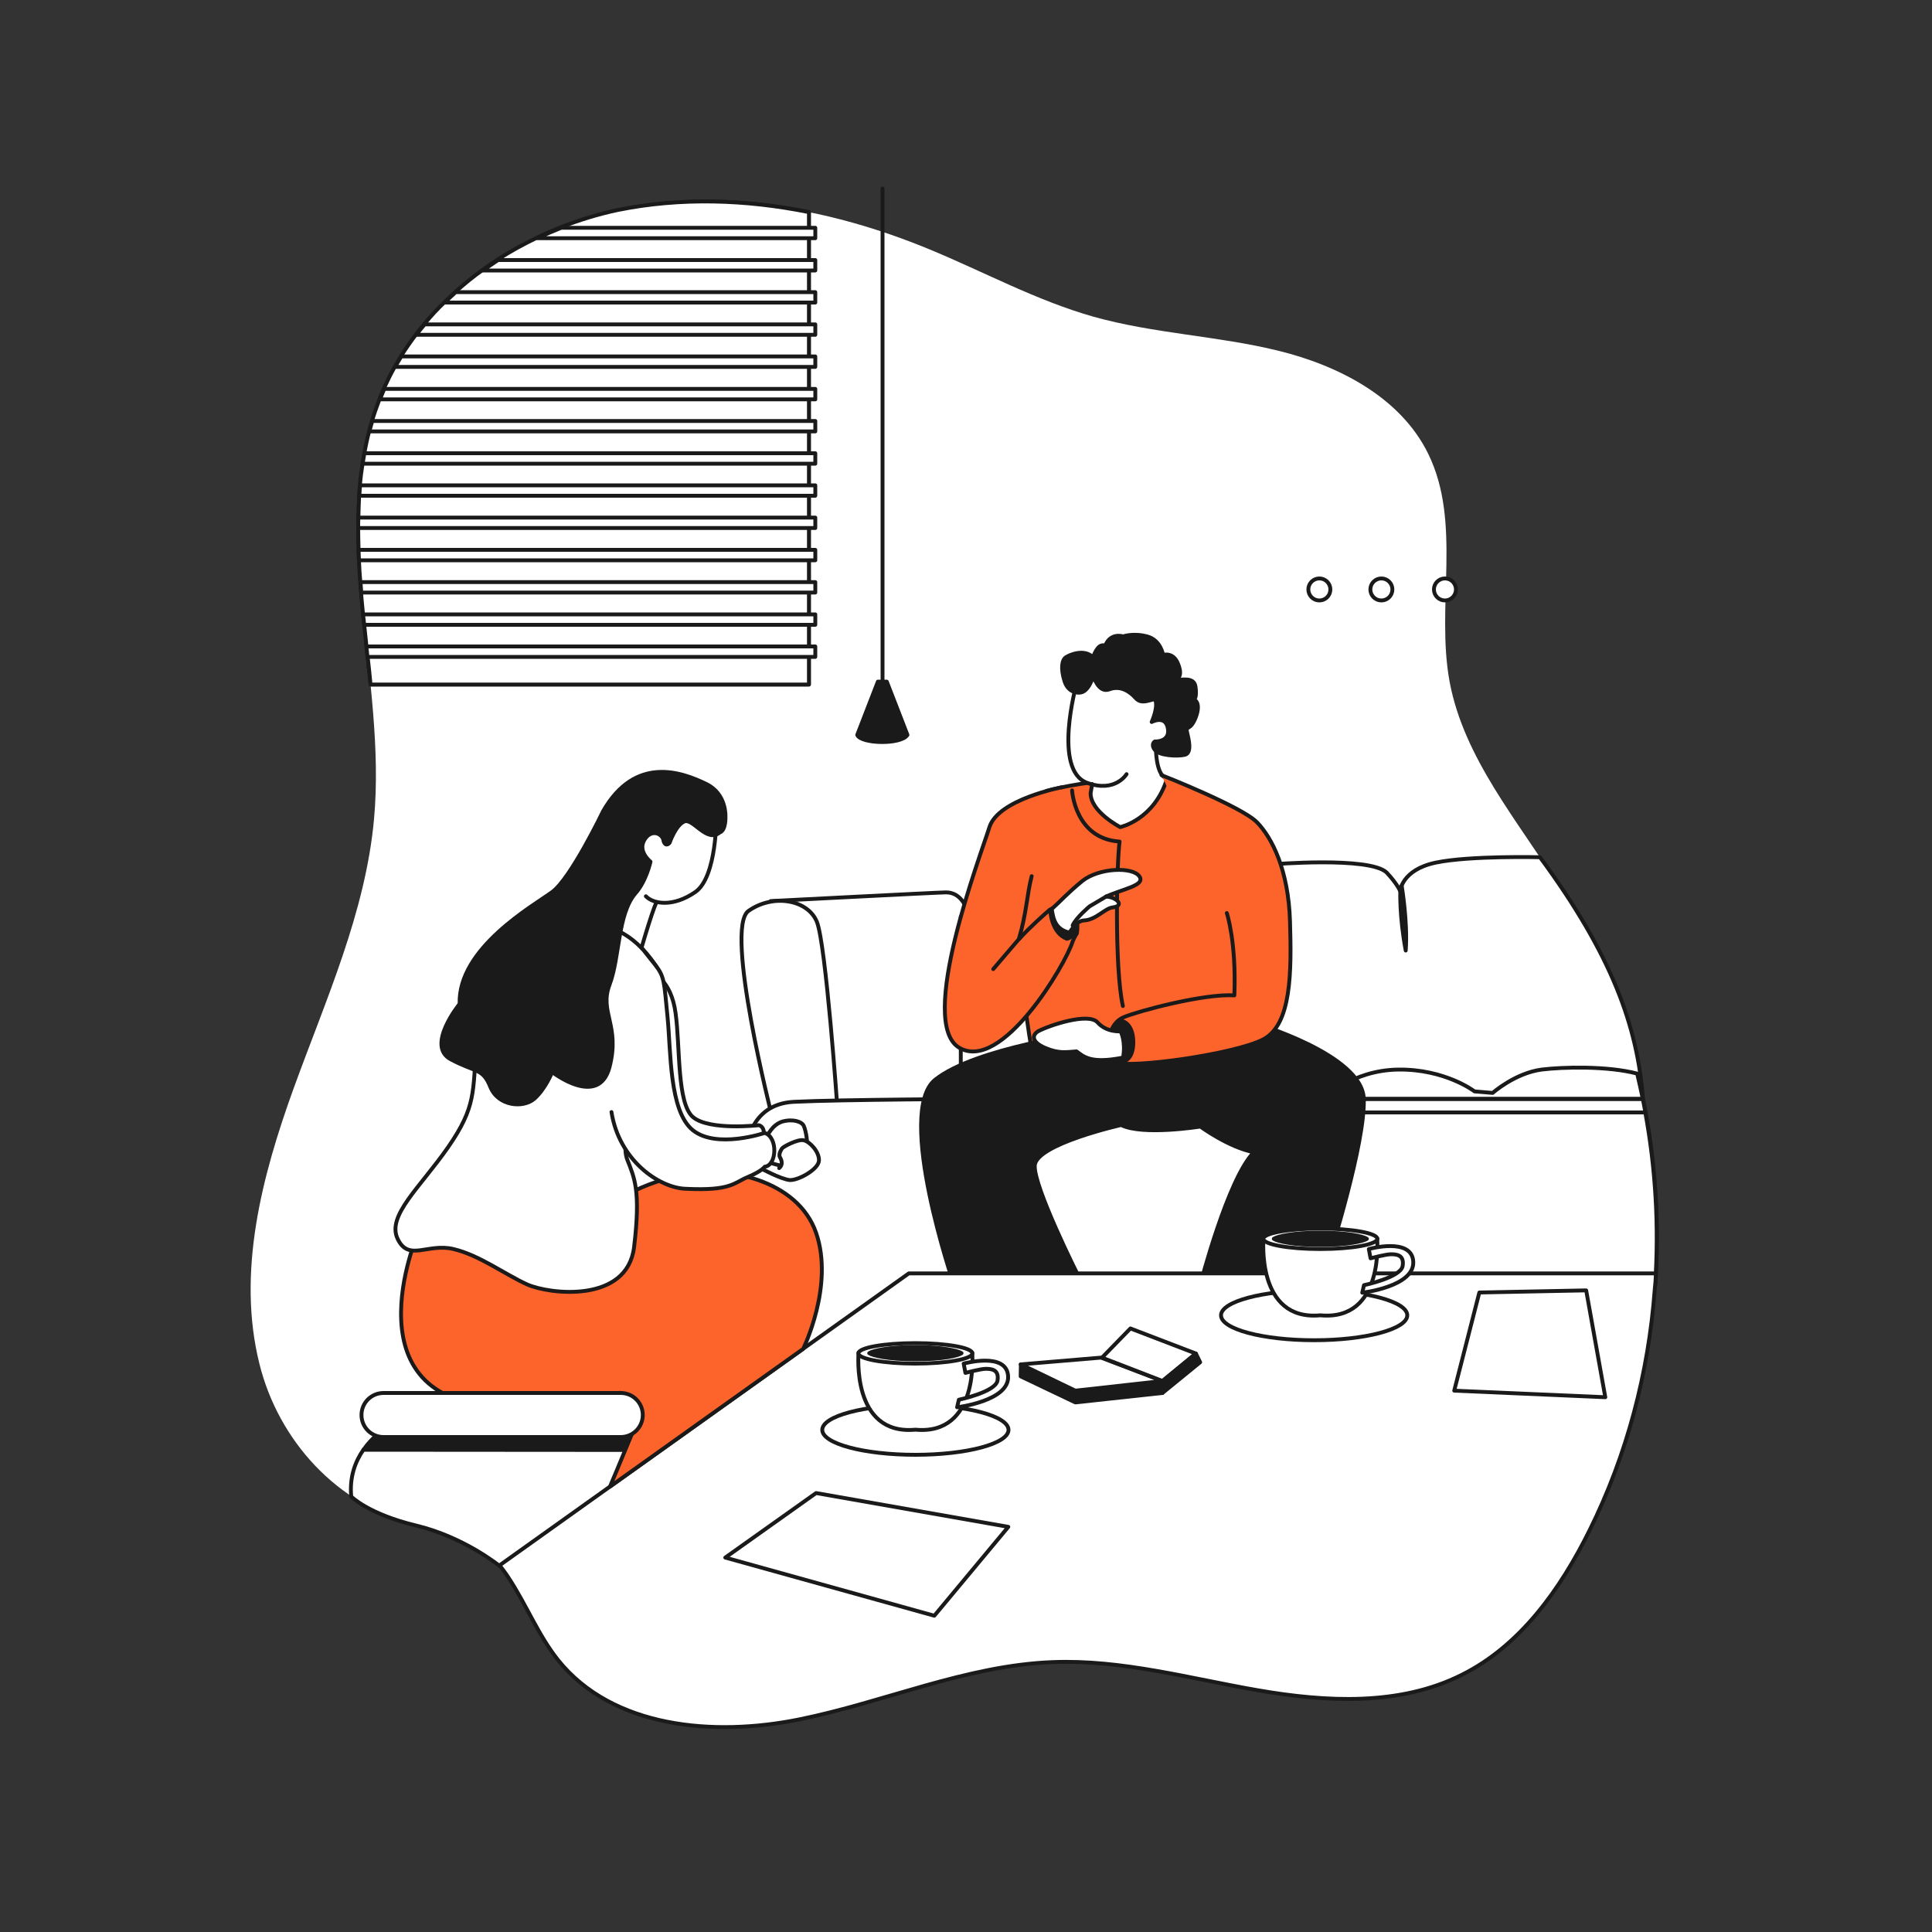 <svg xmlns="http://www.w3.org/2000/svg" xmlns:xlink="http://www.w3.org/1999/xlink" id="eMx9eQNYlVj1" viewBox="0 0 1000 1000"><rect x="0" y="0" width="1000" height="1000" fill="#333333" stroke="none"/><style><![CDATA[#eMx9eQNYlVj3 {animation: eMx9eQNYlVj3_s_do 3000ms linear infinite normal forwards}@keyframes eMx9eQNYlVj3_s_do { 0% {stroke-dashoffset: 2549.8} 100% {stroke-dashoffset: 0}} #eMx9eQNYlVj4 {animation: eMx9eQNYlVj4_c_o 3000ms linear infinite normal forwards}@keyframes eMx9eQNYlVj4_c_o { 0% {opacity: 0} 100% {opacity: 1}} #eMx9eQNYlVj5 {animation: eMx9eQNYlVj5_s_do 3000ms linear infinite normal forwards}@keyframes eMx9eQNYlVj5_s_do { 0% {stroke-dashoffset: 2530.23} 100% {stroke-dashoffset: 0}} #eMx9eQNYlVj38_tr {animation: eMx9eQNYlVj38_tr__tr 3000ms linear infinite normal forwards}@keyframes eMx9eQNYlVj38_tr__tr { 0% {transform: translate(456.7px,240.839px) rotate(0deg)} 2% {transform: translate(456.7px,240.839px) rotate(0deg)} 50% {transform: translate(456.7px,240.839px) rotate(3deg)} 100% {transform: translate(456.7px,240.839px) rotate(-3deg)}} #eMx9eQNYlVj81 {animation: eMx9eQNYlVj81_c_o 3000ms linear infinite normal forwards}@keyframes eMx9eQNYlVj81_c_o { 0% {opacity: 0} 100% {opacity: 1}} #eMx9eQNYlVj82 {animation: eMx9eQNYlVj82_c_o 3000ms linear infinite normal forwards}@keyframes eMx9eQNYlVj82_c_o { 0% {opacity: 0} 100% {opacity: 1}}]]></style><g><path id="eMx9eQNYlVj3" d="M137.4,305c-2.8,37.7,11.7,54.3,17.5,84.2c12.4,64.4-34.7,90.3-42.9,162-3.6,32-.2,79,34.9,139.8c21.6,95.6,60.6,134.7,93.6,152.5c42.6,22.8,74.1,9.6,174.6,25.4c82.9,13.1,90,26.6,133.4,31.8c102.8,12.2,256.1-40.6,320.8-173.1C944.1,574.2,848.2,420.8,836,402c-42.9-66.1-98.7-102.7-131.8-120.7-31.5-84.8-81.7-124.2-104.8-139.8C435.1,31.6,198,165.7,156.3,243.2c-16.7,31.2-18.9,61.8-18.9,61.8Z" fill="none" stroke="#1a1a1a" stroke-width="3" stroke-linecap="round" stroke-linejoin="round" stroke-miterlimit="10" stroke-dashoffset="2549.8" stroke-dasharray="2549.8"></path><ellipse id="eMx9eQNYlVj4" rx="16.9" ry="16.9" transform="translate(851.7 806.2)" opacity="0" fill="#1a1a1a" stroke="#1a1a1a" stroke-width="2" stroke-linecap="round" stroke-linejoin="round" stroke-miterlimit="10"></ellipse><path id="eMx9eQNYlVj5" d="M134.3,706c-11.8-47.2,1.1-96.9,17.7-142.7s37.2-91,41.6-139.4c6.6-72.3-23.4-148.4,2.6-216.2c19.7-51.3,69.8-87.2,123.5-98.7c53.7-11.4,110.3-1,161,19.9c28.4,11.7,55.6,26.6,85.2,35c31.3,8.8,64.2,9.9,95.6,17.6c31.5,7.7,63.4,24.2,77.7,53.3c17.6,35.8,3.9,78.8,11.1,118c7.4,39.7,35.3,71.9,56.7,106.2c61.2,98.6,67.5,229,16,333-15.1,30.5-35.9,59.8-66.2,74.9-32,16.1-70.1,14.1-105.4,8s-70.5-16-106.3-14.6c-45,1.7-87.3,20.8-131.4,29.7s-96.4,4.4-124.6-30.7c-13.6-16.9-20-39.2-35.4-54.8-11.3-11.4-24-12.1-39-15.7-40.1-9.5-70.6-43.3-80.4-82.8Z" fill="#fff" stroke="#1a1a1a" stroke-width="2" stroke-linecap="round" stroke-linejoin="round" stroke-miterlimit="10" stroke-dashoffset="2530.23" stroke-dasharray="2530.23"></path><path d="M325.1,740.1h-126.6c0,0-5.6,3.4-10.3,10.2h137.2c-.1-5.9-.3-10.2-.3-10.2Z" fill="#1a1a1a" stroke="#1a1a1a" stroke-width="2" stroke-linecap="round" stroke-linejoin="round" stroke-miterlimit="10"></path><path d="M188.1,750.4c-4,5.7-7.3,13.8-6.3,24.2c0,0,8.7,9,33.5,15c24.8,5.9,43.1,20.8,43.1,20.8s66-25.4,66.6-37.5c.3-6.5.3-15.5.2-22.4l-137.1-.1v0Z" fill="#fff" stroke="#1a1a1a" stroke-width="2" stroke-linecap="round" stroke-linejoin="round" stroke-miterlimit="10"></path><path d="M418.7,109.8v244.5h-226.9c-5-50.2-13.3-100.2,4.5-146.6c19.7-51.3,69.8-87.2,123.5-98.7c32.5-6.9,66.1-5.8,98.9.8Z" fill="#fff" stroke="#1a1a1a" stroke-width="2" stroke-linecap="round" stroke-linejoin="round" stroke-miterlimit="10"></path><path d="M418.7,109.8v244.5h-226.9c-.4-4.7-1-9.6-1.5-14.3-.2-1.8-.3-3.5-.6-5.4-.4-3.7-.8-7.6-1.2-11.3-.2-1.8-.3-3.5-.6-5.4-.3-3.7-.8-7.6-1-11.3-.1-1.8-.3-3.5-.4-5.4-.3-3.7-.6-7.6-.7-11.3-.1-1.8-.1-3.5-.2-5.4-.1-3.7-.2-7.6-.2-11.3c0-1.8,0-3.5.1-5.4.1-3.7.2-7.6.4-11.3.1-1.8.2-3.5.4-5.4.3-3.7.8-7.6,1.4-11.3.3-1.8.6-3.5.9-5.4.7-3.7,1.5-7.6,2.5-11.3.4-1.8,1-3.5,1.5-5.4c1-3.4,2.2-6.8,3.5-10.2.1-.3.3-.8.4-1.1.7-1.8,1.4-3.6,2.2-5.4c1.8-3.9,3.6-7.6,5.7-11.3c1-1.8,2.1-3.6,3.2-5.4c2.4-3.9,5.1-7.7,7.8-11.3c1.3-1.9,2.8-3.6,4.3-5.4c3.3-4,6.7-7.7,10.5-11.3c1.9-1.9,3.7-3.6,5.7-5.4c4.5-4,9.1-7.8,14.1-11.3c2.5-1.9,5.2-3.6,7.8-5.4c6.5-4.2,13.3-7.9,20.4-11.3c4.1-2,8.1-3.7,12.3-5.4c9.5-3.7,19.3-6.7,29.2-8.8c32.6-6.6,66.2-5.5,99,1.1Z" fill="#fff" stroke="#1a1a1a" stroke-width="2" stroke-linecap="round" stroke-linejoin="round" stroke-miterlimit="10"></path><path d="M856.8,664.8h-348.9v-96.1h177.5c0,0,13.9-14.7,38.3-15.1c24.4-.3,39.5,11.3,39.5,11.3l9.4.8c0,0,11.6-10.3,25.4-12.1c10.6-1.3,33.9-2,49.4,2.1c1.1,4.3,2.1,8.7,3,13c6.4,31.6,8.6,63.9,6.4,96.1Z" fill="#fff" stroke="#1a1a1a" stroke-width="2" stroke-linecap="round" stroke-linejoin="round" stroke-miterlimit="10"></path><g><path d="M398.9,466.4c0,0,86.8-4.5,90.7-4.5c14.6-.1,13.9,27,13.9,27L502,572.3l-72.5,3.4-30.6-109.3Z" fill="#fff" stroke="#1a1a1a" stroke-width="2" stroke-linecap="round" stroke-linejoin="round" stroke-miterlimit="10"></path><path d="M399.6,577.9c0,0-24.9-97.4-12.2-106.4s30.7-5.9,35.4,5.6c4.7,11.6,10.6,96,10.6,96l-33.8,4.8Z" fill="#fff" stroke="#1a1a1a" stroke-width="2" stroke-linecap="round" stroke-linejoin="round" stroke-miterlimit="10"></path><path d="M386.3,595.3c0,0,.8-23.8,24.6-25c23.9-1.2,96.5-1.5,96.5-1.5s23,3.5,24.8,10.7s3.7,79.8,3.7,79.8l-123,44.5-17.1-35.3-9.5-73.2Z" fill="#fff" stroke="#1a1a1a" stroke-width="2" stroke-linecap="round" stroke-linejoin="round" stroke-miterlimit="10"></path><path d="M850.3,568.7h-342.4v7.2h343.7c-.3-2.5-.9-4.8-1.3-7.2Z" fill="#fff" stroke="#1a1a1a" stroke-width="2" stroke-linecap="round" stroke-linejoin="round" stroke-miterlimit="10"></path><path d="M507.9,575.8v88.9h348.8c2-29.7.3-59.6-5.1-88.9h-343.7Z" fill="#fff" stroke="#1a1a1a" stroke-width="2" stroke-linecap="round" stroke-linejoin="round" stroke-miterlimit="10"></path><path d="M797.1,443.7c0,0-36.4-.9-54,2.8s-18.4,14.7-18.4,14.7-1.3-3.5-7-9.6c-8.9-8.4-59.5-4.2-59.5-4.2L497.3,474.5v94.3h353.1c-2.8-37.4-16.1-74.6-53.3-125.1Z" fill="#fff" stroke="#1a1a1a" stroke-width="2" stroke-linecap="round" stroke-linejoin="round" stroke-miterlimit="10"></path><path d="M850.3,568.7h-164.9c0,0,13.9-14.7,38.3-15.1c24.4-.3,39.5,11.3,39.5,11.3l9.4.8c0,0,11.6-10.3,25.4-12.1c10.6-1.3,33.9-2,49.4,2.1c1,4.3,2,8.7,2.9,13Z" fill="#fff" stroke="#1a1a1a" stroke-width="2" stroke-linecap="round" stroke-linejoin="round" stroke-miterlimit="10"></path></g><path d="M541.6,409.4c17.2-4.7,63.7-11.6,76.4.8c12.7,12.3,33.9,89.6,18.8,118.1-4.7,11.9-4.7,11.9-4.7,11.9s-82.1,10.8-98,4c0,0-9.9-57.2-6.6-81" fill="#fc642c" stroke="#1a1a1a" stroke-width="2" stroke-linecap="round" stroke-linejoin="round" stroke-miterlimit="10"></path><path d="M554.9,409.1c0,0,1.4,25,24.6,26.5-1.4,9.7-2.8,64.9,1.7,85.1" fill="none" stroke="#1a1a1a" stroke-width="2" stroke-linecap="round" stroke-linejoin="round" stroke-miterlimit="10"></path><path d="M705.9,568.7c-.8-23-57.1-39.3-57.1-39.3l-85.4,5.2c0,0-58.3,7.6-79.3,24.2-21,16.7,9.6,106,9.6,106l64.3-4.7c0,0-23-45.7-22.4-56.8s44.7-21,44.7-21c11.1,5.6,41,.8,41,.8s14.5,10.7,27.7,13.3c-13.5,13.6-27.7,68.4-27.7,68.4l62.2-3.2l5.2-12.7c-.3,0,18-57.2,17.2-80.2Z" fill="#1a1a1a" stroke="#1a1a1a" stroke-width="2" stroke-linecap="round" stroke-linejoin="round" stroke-miterlimit="10"></path><path d="M857.1,659.3c-.1,2.6-.3,5.4-.6,8-3.2,43.2-14.4,85.8-33.7,124.7-15.1,30.5-35.9,59.8-66.2,74.9-32,16.1-70.1,14.1-105.4,8s-70.5-16-106.3-14.6c-45,1.7-87.3,20.8-131.4,29.7s-96.4,4.4-124.6-30.7c-10.3-12.9-16.5-28.8-25.7-42.7-1.4-2.2-3-4.3-4.6-6.4L470.4,659.1h386.7v.2Z" transform="translate(0 0)" fill="#fff" stroke="#1a1a1a" stroke-width="2" stroke-linecap="round" stroke-linejoin="round" stroke-miterlimit="10"></path><g><path d="M422,117.9v5.4h-143.8c4.1-2,8.1-3.7,12.3-5.4h131.5Z" fill="#fff" stroke="#1a1a1a" stroke-width="2" stroke-linecap="round" stroke-linejoin="round" stroke-miterlimit="10"></path><path d="M422,134.6v5.4h-172c2.5-1.9,5.2-3.6,7.8-5.4h164.2Z" fill="#fff" stroke="#1a1a1a" stroke-width="2" stroke-linecap="round" stroke-linejoin="round" stroke-miterlimit="10"></path><path d="M422,151.2v5.4h-191.8c1.9-1.9,3.7-3.6,5.7-5.4h186.1Z" fill="#fff" stroke="#1a1a1a" stroke-width="2" stroke-linecap="round" stroke-linejoin="round" stroke-miterlimit="10"></path><path d="M422,167.9v5.4h-206.5c1.3-1.9,2.8-3.6,4.3-5.4h202.2Z" fill="#fff" stroke="#1a1a1a" stroke-width="2" stroke-linecap="round" stroke-linejoin="round" stroke-miterlimit="10"></path><path d="M422,184.5v5.4h-217.5c1-1.8,2.1-3.6,3.2-5.4h214.3Z" fill="#fff" stroke="#1a1a1a" stroke-width="2" stroke-linecap="round" stroke-linejoin="round" stroke-miterlimit="10"></path><path d="M422,201.3v5.4h-225.3c.7-1.8,1.4-3.6,2.2-5.4h223.1Z" fill="#fff" stroke="#1a1a1a" stroke-width="2" stroke-linecap="round" stroke-linejoin="round" stroke-miterlimit="10"></path><path d="M422,217.9v5.4h-230.8c.4-1.8,1-3.5,1.5-5.4h229.3Z" fill="#fff" stroke="#1a1a1a" stroke-width="2" stroke-linecap="round" stroke-linejoin="round" stroke-miterlimit="10"></path><path d="M422,234.6v5.4h-234.3c.3-1.8.6-3.5.9-5.4h233.4Z" fill="#fff" stroke="#1a1a1a" stroke-width="2" stroke-linecap="round" stroke-linejoin="round" stroke-miterlimit="10"></path><path d="M422,251.2v5.4h-236c.1-1.8.2-3.5.4-5.4h235.6v0Z" fill="#fff" stroke="#1a1a1a" stroke-width="2" stroke-linecap="round" stroke-linejoin="round" stroke-miterlimit="10"></path><path d="M422,267.9v5.4h-236.6c0-1.8,0-3.5.1-5.4h236.5Z" fill="#fff" stroke="#1a1a1a" stroke-width="2" stroke-linecap="round" stroke-linejoin="round" stroke-miterlimit="10"></path><path d="M422,284.6v5.4h-236.2c-.1-1.8-.1-3.5-.2-5.4h236.4Z" fill="#fff" stroke="#1a1a1a" stroke-width="2" stroke-linecap="round" stroke-linejoin="round" stroke-miterlimit="10"></path><path d="M422,301.3v5.4h-235c-.1-1.8-.3-3.5-.4-5.4h235.4Z" fill="#fff" stroke="#1a1a1a" stroke-width="2" stroke-linecap="round" stroke-linejoin="round" stroke-miterlimit="10"></path><path d="M422,318v5.4h-233.5c-.2-1.8-.3-3.5-.6-5.4h234.1Z" fill="#fff" stroke="#1a1a1a" stroke-width="2" stroke-linecap="round" stroke-linejoin="round" stroke-miterlimit="10"></path><path d="M422,334.6v5.4h-231.8c-.2-1.8-.3-3.5-.6-5.4h232.4Z" fill="#fff" stroke="#1a1a1a" stroke-width="2" stroke-linecap="round" stroke-linejoin="round" stroke-miterlimit="10"></path></g><g id="eMx9eQNYlVj38_tr" transform="translate(456.7,240.839) rotate(0)"><g transform="translate(-456.7,-240.839)"><line x1="456.8" y1="97.6" x2="456.8" y2="354.3" fill="none" stroke="#1a1a1a" stroke-width="2" stroke-linecap="round" stroke-linejoin="round" stroke-miterlimit="10"></line><path d="M454.4,352.8l-10.7,27.6c1.8,4.6,22.7,5.2,26,0L459,352.8h-4.6Z" fill="#1a1a1a" stroke="#1a1a1a" stroke-width="2" stroke-linecap="round" stroke-linejoin="round" stroke-miterlimit="10"></path></g></g><path d="M583.1,400.7c0,0-5.8,9.8-20.4,4.5-17.9-6.5-5.6-50.8-5.6-50.8s15.1-12.7,31.8-3.7s8.5,21.1,8.5,21.1s3.4-1.3,6.4.2c2.9,1.5,4,6.4-.2,11.3-4.2,2.6-5.3.8-5.3.8s-.8,17.5,5.8,18.8c-6.6,21.5-24.3,25.2-24.3,25.2s-15.3-7.9-15.3-17.5l.8-4.8" fill="#fff" stroke="#1a1a1a" stroke-width="2" stroke-linecap="round" stroke-linejoin="round" stroke-miterlimit="10"></path><path d="M549.6,407.5c0,0-33,6.2-37.5,20.7s-37.6,101.1-15.6,114.1s55.1-43.1,58.7-55c.1-.3,1.1-2.6,2.2-4.2c1.9-11.6-6.5-16.9-14.1-12.2l-.1.1c-3.2,2.8-9.6,8.4-15.7,15" fill="#fc642c" stroke="#1a1a1a" stroke-width="2" stroke-linecap="round" stroke-linejoin="round" stroke-miterlimit="10"></path><path d="M543.7,471.9c0,0,.6,11,8.5,14c3.6-.7,5-5.1,5-5.1s-5.2-9.8-7.4-10.6-6.2-.2-6.1,1.3" fill="#1a1a1a" stroke="#1a1a1a" stroke-width="2" stroke-linecap="round" stroke-linejoin="round" stroke-miterlimit="10"></path><path d="M601.2,401.2c0,0,41.5,16.3,49.4,24.4s16.3,24.9,17.1,51.2.8,53.6-13.9,61.2c-14.6,7.6-68.2,15.1-76.6,11.9-5.9-8.6-3.2-20.2,4.4-23.4s41.6-12.3,57.3-11.3c1.1-27.6-3.9-42.6-3.9-42.6" fill="#fc642c" stroke="#1a1a1a" stroke-width="2" stroke-linecap="round" stroke-linejoin="round" stroke-miterlimit="10"></path><path d="M581.2,528.6c0,0,4.2,1.1,5.2,7.9.9,6.9-1.2,12.3-5.2,12.9s-5.9-3.3-5.4-9.1c.6-5.8.8-11,5.4-11.7Z" fill="#1a1a1a" stroke="#1a1a1a" stroke-width="2" stroke-linecap="round" stroke-linejoin="round" stroke-miterlimit="10"></path><path d="M580,533.8c0,0-7.2.7-11.9-4.6s-25,1.5-30.8,4.6c-3.2,2-3.5,5.5,3.7,8.6c7.3,3.1,11.1,2.1,16.2,1.8c3.6,2.5,6.9,6.6,24.1,3.2c1.5-8.6-1.3-13.6-1.3-13.6Z" fill="#fff" stroke="#1a1a1a" stroke-width="2" stroke-linecap="round" stroke-linejoin="round" stroke-miterlimit="10"></path><g><ellipse rx="48.2" ry="12.9" transform="translate(473.8 740.1)" fill="#fff" stroke="#1a1a1a" stroke-width="2" stroke-linecap="round" stroke-linejoin="round" stroke-miterlimit="10"></ellipse><path d="M503.2,700.1l-29.4-.8-29.4.8c0,0-4,43,29.4,39.9c33.4,3.1,29.4-39.9,29.4-39.9Z" fill="#fff" stroke="#1a1a1a" stroke-width="2" stroke-linecap="round" stroke-linejoin="round" stroke-miterlimit="10"></path><ellipse rx="29.5" ry="5.3" transform="translate(473.8 700.5)" fill="#fff" stroke="#1a1a1a" stroke-width="2" stroke-linecap="round" stroke-linejoin="round" stroke-miterlimit="10"></ellipse><path d="M473.8,703.6c-14.2,0-22.2-2-23.9-3.2c1.7-1.2,9.7-3.2,23.9-3.2s22.2,2,23.9,3.2c-1.7,1.3-9.7,3.2-23.9,3.2Z" fill="#1a1a1a" stroke="#1a1a1a" stroke-width="2" stroke-linecap="round" stroke-linejoin="round" stroke-miterlimit="10"></path><path d="M498.8,705.8c0,0,22.4-6.3,23,6.6.6,12.8-26.4,16-26.4,16l.9-3.9c0,0,19-4,20-9.9s-3.4-6.1-6.1-6.1c-2.6,0-10.5,2.1-10.5,2.1l-.9-4.8Z" fill="#fff" stroke="#1a1a1a" stroke-width="2" stroke-linecap="round" stroke-linejoin="round" stroke-miterlimit="10"></path></g><g><ellipse rx="48.2" ry="12.9" transform="translate(680.2 680.8)" fill="#fff" stroke="#1a1a1a" stroke-width="2" stroke-linecap="round" stroke-linejoin="round" stroke-miterlimit="10"></ellipse><path d="M712.8,640.9l-29.4-.8-29.4.8c0,0-4,43,29.4,39.9c33.4,3.1,29.4-39.9,29.4-39.9Z" fill="#fff" stroke="#1a1a1a" stroke-width="2" stroke-linecap="round" stroke-linejoin="round" stroke-miterlimit="10"></path><ellipse rx="29.5" ry="5.3" transform="translate(683.4 641.2)" fill="#fff" stroke="#1a1a1a" stroke-width="2" stroke-linecap="round" stroke-linejoin="round" stroke-miterlimit="10"></ellipse><path d="M683.4,644.4c-14.3,0-22.4-2-24.1-3.2c1.7-1.2,9.8-3.2,24.1-3.2s22.4,2,24.1,3.2c-1.6,1.2-9.8,3.2-24.1,3.2Z" fill="#1a1a1a" stroke="#1a1a1a" stroke-width="2" stroke-linecap="round" stroke-linejoin="round" stroke-miterlimit="10"></path><path d="M708.5,646.5c0,0,22.4-6.3,23,6.6s-26.4,16-26.4,16l.9-3.9c0,0,19-4,20-9.9s-3.4-6.1-6.1-6.1c-2.6,0-10.5,2.1-10.5,2.1l-.9-4.8Z" fill="#fff" stroke="#1a1a1a" stroke-width="2" stroke-linecap="round" stroke-linejoin="round" stroke-miterlimit="10"></path></g><polygon points="601.7,714.8 601.7,721 556.6,725.9 528.3,712.4 528.4,706.2 556.6,719.8" fill="#1a1a1a" stroke="#1a1a1a" stroke-width="2" stroke-linecap="round" stroke-linejoin="round" stroke-miterlimit="10"></polygon><polygon points="601.7,714.8 556.6,719.8 528.4,706.2 528.3,706.2 569.9,702.7" fill="#fff" stroke="#1a1a1a" stroke-width="2" stroke-linecap="round" stroke-linejoin="round" stroke-miterlimit="10"></polygon><polygon points="570.4,702.7 585.1,687.6 619,700.6 601.7,714.8" fill="#fff" stroke="#1a1a1a" stroke-width="2" stroke-linecap="round" stroke-linejoin="round" stroke-miterlimit="10"></polygon><polygon points="621.2,705.1 619,700.6 601.7,714.8 601.7,721" fill="#1a1a1a" stroke="#1a1a1a" stroke-width="2" stroke-linecap="round" stroke-linejoin="round" stroke-miterlimit="10"></polygon><polygon points="765.7,669 752.7,719.8 830.9,723.2 821,667.9" fill="#fff" stroke="#1a1a1a" stroke-width="2" stroke-linecap="round" stroke-linejoin="round" stroke-miterlimit="10"></polygon><polygon points="422.4,772.8 521.9,790.3 483.6,836.3 375.4,806.2" fill="#fff" stroke="#1a1a1a" stroke-width="2" stroke-linecap="round" stroke-linejoin="round" stroke-miterlimit="10"></polygon><path d="M558.8,358.5c0,0-5.7.7-7.8-5.9s-1.4-11,.7-12.4s9.6-4.5,14,0c2.5-6.4,4.5-6.5,6.4-6.1c2.8-6.9,9.2-4.7,9.2-4.7s5.3-1.9,12.4,0c7.2,1.9,8.3,9.6,8.3,9.6s5.3-1.8,7.8,4.7c2.5,6.4-.4,6.9,0,7.9.4.9,8.3-1.9,9,3.9.8,5.7-.7,6.6-.7,6.6s3.7,1.4.9,9c-2.9,7.6-5.4,4.2-4.6,7.8.8,3.5,2.8,10.9-1.2,11.8s-13.3.4-15.5-2.6s0-4.3,0-4.3s8,.4,6.8-6.7c-1.2-7.3-8.4-3.4-8.4-3.4s3.7-8.1,1.7-11.8c-3.1.4-7,2.8-10-.6-2.9-3.3-7.9-6.7-13.6-4.5s-8.3-7-8.3-7-2.3,8.6-7.1,8.7Z" fill="#1a1a1a" stroke="#1a1a1a" stroke-width="2" stroke-linecap="round" stroke-linejoin="round" stroke-miterlimit="10"></path><path d="M216.4,638.2c0,0-39.3,90.6,48,90.1c48-3.5,56.3-7.4,56.3-7.4s13.8,3.2,7.2,19.3-12.2,29.3-12.2,29.3l100-71.3c0,0,16.2-32.7,6.7-60.1s-46.4-35.3-70.6-29.8-37.3,16.3-37.3,16.3l-98.1,13.6Z" fill="#fc642c" stroke="#1a1a1a" stroke-width="2" stroke-linecap="round" stroke-linejoin="round" stroke-miterlimit="10"></path><path d="M334.3,463.9c4,4.1,14.2,5.7,25.6-2.2c11.3-7.8,10.9-39.6,10.9-39.6s-35.4-9.7-45.8,7.8c-10.3,17.5-22.3,55.6-22.3,55.6l27.4,11.7c0,0,7.4-25.9,9.6-29.9" fill="#fff" stroke="#1a1a1a" stroke-width="2" stroke-linecap="round" stroke-linejoin="round" stroke-miterlimit="10"></path><path d="M258.5,505.2c0,0-9.9,13.1-11.9,36.5s0,30.9-14.6,52c-14.6,21-31.9,35.5-26.2,47.5s15.5,2.1,28.9,5.3c13.5,3.2,26.6,13.1,38.1,18.3c11.6,5.2,51.8,9.9,55.4-19.3c3.5-29.2.2-35.8-3.5-45.2-3.7-9.6,4-24.6,4-24.6s22.7-58.3,10.6-76.1-26.6-23-38.3-19.5c-11.9,3.4-34.3,7.6-42.5,25.1Z" fill="#fff" stroke="#1a1a1a" stroke-width="2" stroke-linecap="round" stroke-linejoin="round" stroke-miterlimit="10"></path><path d="M338,503.8c0,0,9.4,3.4,11.7,20.7c2.4,17.4.6,46.9,9.1,53.8c8.6,7,33.9,4.1,33.9,4.1s3.2.4,2.6,5.3c-7.2,6.3-27.8,6.7-39.4,1.8-11.5-5.1-17.9-85.7-17.9-85.7Z" fill="#fff" stroke="#1a1a1a" stroke-width="2" stroke-linecap="round" stroke-linejoin="round" stroke-miterlimit="10"></path><path d="M397.1,588.1c0,0,2.4-5.9,7.9-7.6c5.6-1.5,10.2.1,11.1,2.4.9,2.2,2.4,8.6,1.2,13s-6.4,7.6-10.6,7.6c-4.3,0-7.7-1.9-9.7-1.9s-2.3-11.9-2.3-11.9l2.4-1.6Z" fill="#fff" stroke="#1a1a1a" stroke-width="2" stroke-linecap="round" stroke-linejoin="round" stroke-miterlimit="10"></path><path d="M393.7,604.7c0,0,10.6,5.7,15.1,6.1c4.5.2,14.9-5.6,15.1-10.1s-4.7-9.8-7.9-10.5-10.7,3.4-11.2,4.2c0,0-2.1,2.8-1.1,4.6c1.1,1.9,1.5,4-.4,5.6" fill="#fff" stroke="#1a1a1a" stroke-width="2" stroke-linecap="round" stroke-linejoin="round" stroke-miterlimit="10"></path><path d="M316.5,575.6c3.9,24.8,24.4,39.1,38.2,39.7c23.8,1.2,25.1-3.1,32.4-6.1c7.4-3.1,8.7-5.3,8.7-5.3c6.4-.7,6.9-15.4,0-17.5c0,0-25.1,8.5-37.3-1.5s-11.2-40.6-13-58.7c-1.8-18-1.5-20.6-6.3-26.7l-7-8.8" fill="#fff" stroke="#1a1a1a" stroke-width="2" stroke-linecap="round" stroke-linejoin="round" stroke-miterlimit="10"></path><path d="M321.3,743.8h-122.8c-6.3,0-11.4-5.1-11.4-11.4v0c0-6.3,5.1-11.4,11.4-11.4h122.8c6.3,0,11.4,5.1,11.4,11.4v0c0,6.3-5.1,11.4-11.4,11.4Z" fill="#fff" stroke="#1a1a1a" stroke-width="2" stroke-linecap="round" stroke-linejoin="round" stroke-miterlimit="10"></path><path d="M237.9,519.6c0,0-17.7,21.7-4.6,28.7s16.5,4.4,20.5,14.3s16.9,11.2,22.8,6.1c5.8-5.2,9.2-13.8,9.2-13.8s24.1,18.8,29.7-2.6c5.6-21.5-5.4-28.4,0-42.6c5.4-14.3,4.1-36.3,13.3-47.2c5.7-6.3,7.9-16.5,7.9-16.5s-6.7-5.2-3.2-11.2c3.5-6.1,9.7-3.4,10,.7c1.2,3.2,3.1.7,3.1.7s3.1-9.1,7.6-11s11.6,11.3,18.3,5.7c3.4-1.1,3-8.4,3-8.4s.6-11.6-9.9-16.7c-12.9-6.3-36.8-14.9-53.4,14c0,0-16.7,34.8-26.4,41.9s-48.8,29-47.9,57.9Z" fill="#1a1a1a" stroke="#1a1a1a" stroke-width="2" stroke-linecap="round" stroke-linejoin="round" stroke-miterlimit="10"></path><path d="M527.4,485.9c4-13.4,4.1-22.9,6.6-32.4" fill="#fff" stroke="#1a1a1a" stroke-width="2" stroke-linecap="round" stroke-linejoin="round" stroke-miterlimit="10"></path><line x1="514.1" y1="501.6" x2="528.3" y2="485" fill="none" stroke="#1a1a1a" stroke-width="2" stroke-linecap="round" stroke-linejoin="round" stroke-miterlimit="10"></line><g><path d="M589.8,453.7c-3.3-5.2-21-4.6-29.6,2.3-7.7,6.3-10.9,10.1-15.8,14.5.7,5.3,2,10.6,9.1,12.2c1.8-2.5,4.1-6.1,7.7-6.3c6.1-.3,10.6-6.2,14.6-6.7c6.8-.8,1.9-5.6-3.4-5.6c9-4.1,20.5-5.8,17.4-10.4Z" fill="#fff" stroke="#1a1a1a" stroke-width="2" stroke-linecap="round" stroke-linejoin="round" stroke-miterlimit="10"></path><path d="M572.8,463.9c-3.2,1.9-8.8,5.2-8.8,5.2s-7,5.8-8.8,9.9" fill="none" stroke="#1a1a1a" stroke-width="2" stroke-linecap="round" stroke-linejoin="round" stroke-miterlimit="10"></path></g><path d="M724.8,461.1c0,0-.6,12.7,2.8,30.9c1.1-14.7-2.1-33.6-2.1-33.6l-.7,2.7Z" fill="#1a1a1a" stroke="#1a1a1a" stroke-width="2" stroke-linecap="round" stroke-linejoin="round" stroke-miterlimit="10"></path><ellipse id="eMx9eQNYlVj81" rx="42.4" ry="42" transform="translate(857.6 409.1)" opacity="0" fill="#fff" stroke="#1a1a1a" stroke-width="2" stroke-linecap="round" stroke-linejoin="round" stroke-miterlimit="10"></ellipse><ellipse id="eMx9eQNYlVj82" rx="34.3" ry="34.1" transform="translate(134.3 473.9)" opacity="0" fill="#fff" stroke="#1a1a1a" stroke-width="2" stroke-linecap="round" stroke-linejoin="round" stroke-miterlimit="10"></ellipse><g><path d="M744.2,273.8h-62.4c-18.3,0-33,14.7-33,33v.3c0,17.2,13.1,31.3,29.9,32.9-1,4-2.3,8.7-3.5,13.1-1,3.6,3.3,6.4,6.3,4l19.8-16.9h43c18.3,0,33-14.7,33-33v-.3c-.2-18.3-15-33.1-33.1-33.1Z" opacity="0" fill="#fff" stroke="#1a1a1a" stroke-width="2" stroke-linecap="round" stroke-linejoin="round" stroke-miterlimit="10"></path><circle r="5.7" transform="translate(682.9 305.1)" fill="#fff" stroke="#1a1a1a" stroke-width="2" stroke-linecap="round" stroke-linejoin="round" stroke-miterlimit="10"></circle><circle r="5.7" transform="translate(715 305.1)" fill="#fff" stroke="#1a1a1a" stroke-width="2" stroke-linecap="round" stroke-linejoin="round" stroke-miterlimit="10"></circle><circle r="5.7" transform="translate(747.9 305.1)" fill="#fff" stroke="#1a1a1a" stroke-width="2" stroke-linecap="round" stroke-linejoin="round" stroke-miterlimit="10"></circle></g></g></svg>